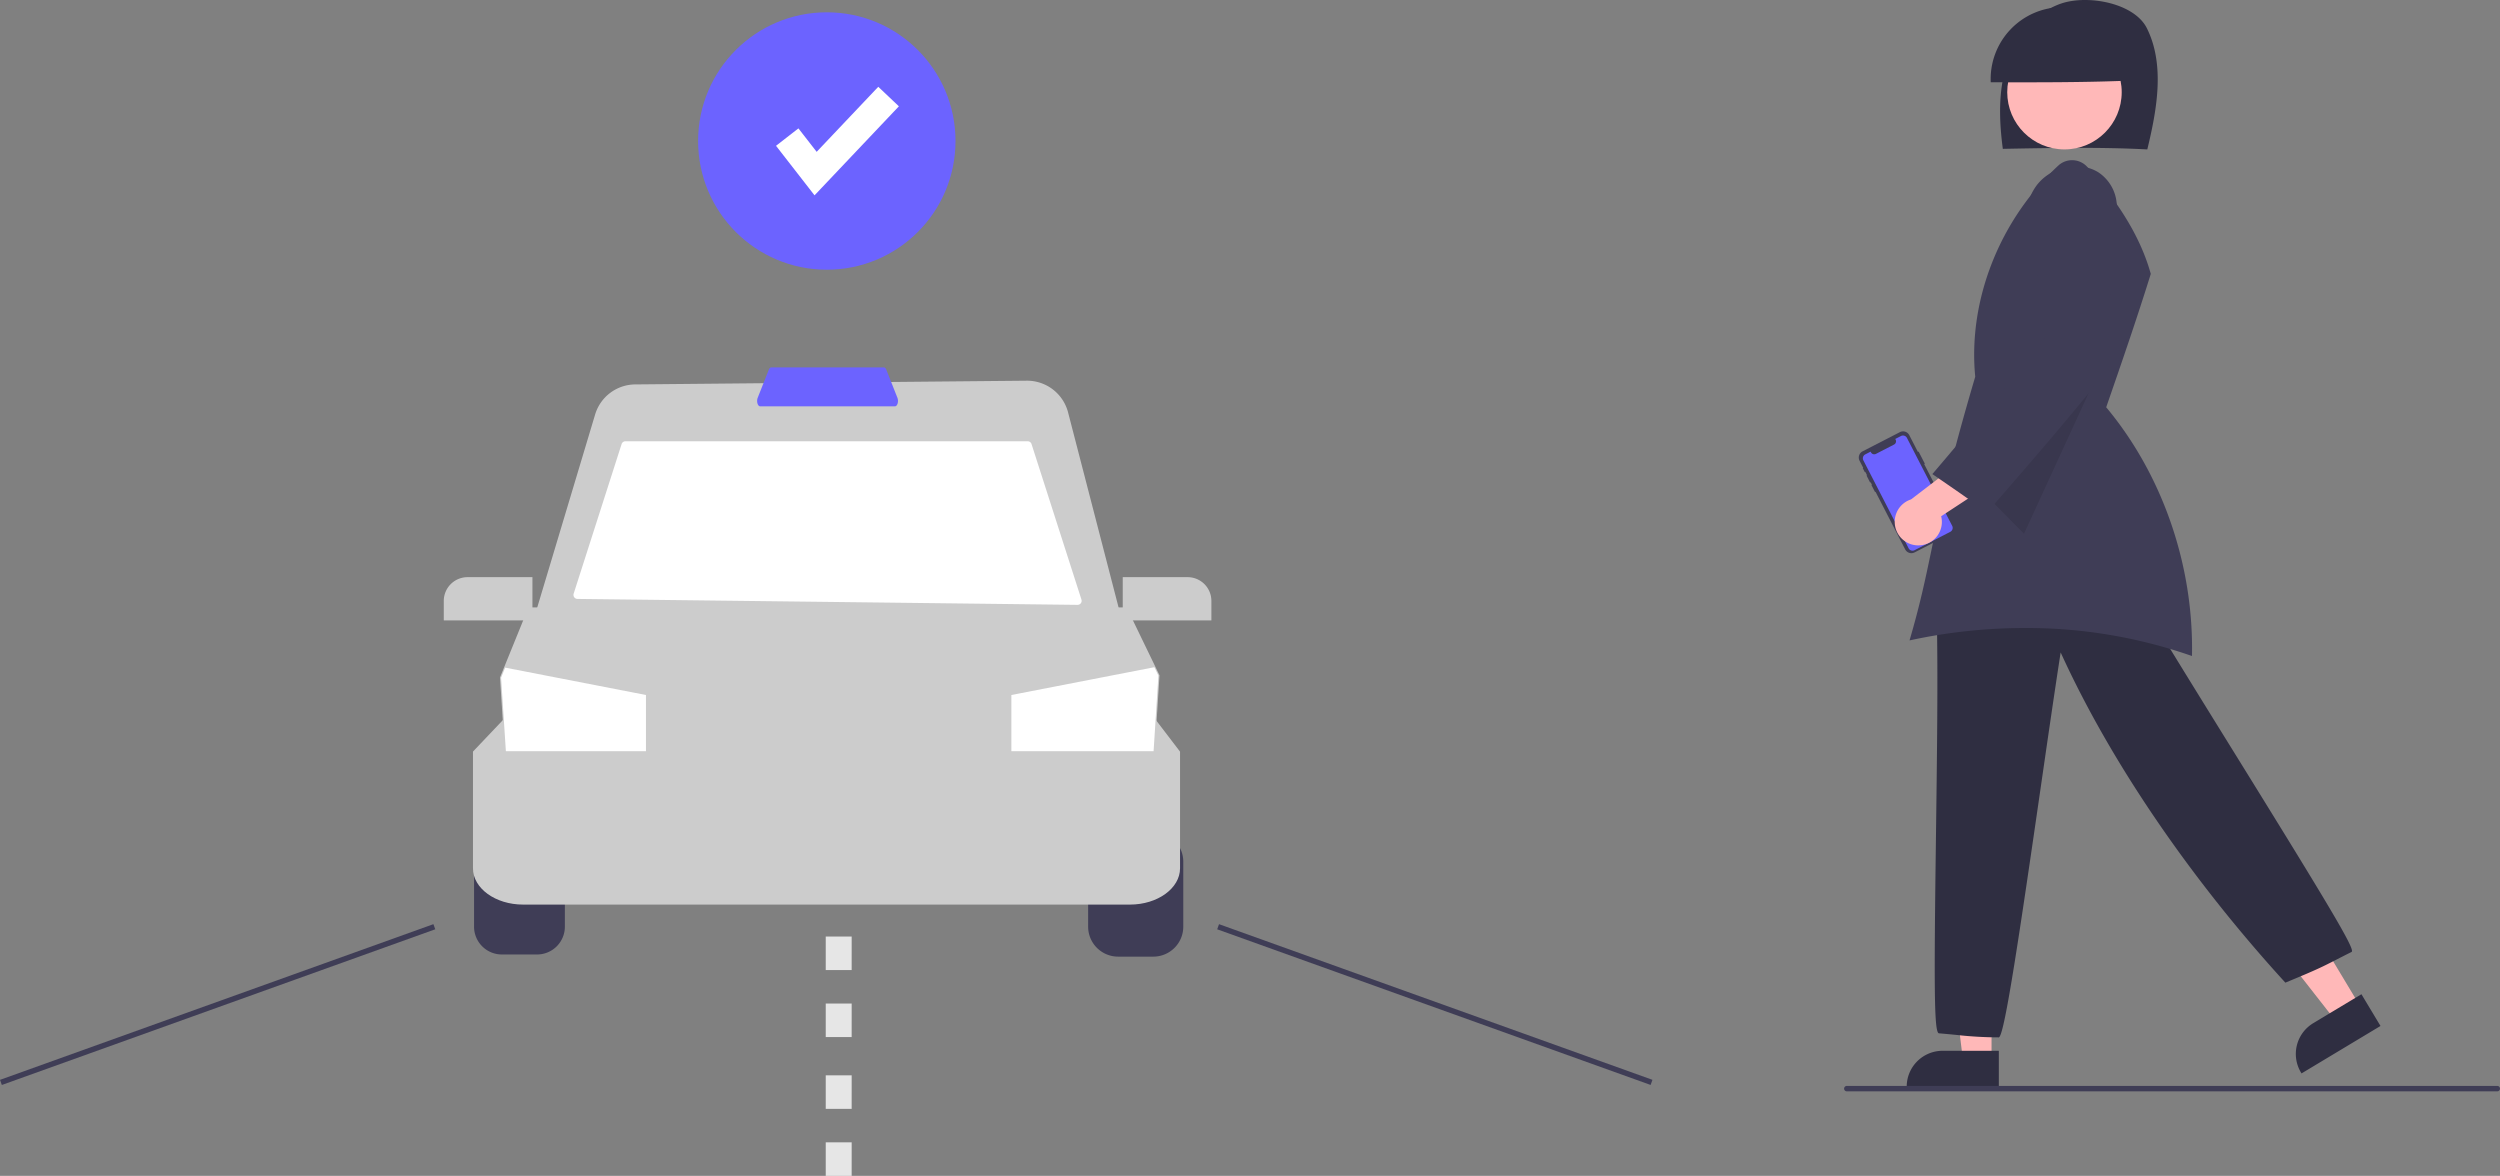 <svg xmlns="http://www.w3.org/2000/svg" data-name="Layer 1" width="918.582" height="432.051"><rect width="100%" height="100%" fill="#808080" stroke="none"/><path d="M184.392 306.4a10.221 10.221 0 0 0-10.21 10.21v23.886a10.221 10.221 0 0 0 10.21 10.21h12.95a10.221 10.221 0 0 0 10.209-10.21V316.61a10.221 10.221 0 0 0-10.21-10.21ZM423.773 351.5h-12.95a11.017 11.017 0 0 1-11.004-11.004V316.61a11.017 11.017 0 0 1 11.004-11.004h12.95a11.017 11.017 0 0 1 11.004 11.004v23.886a11.017 11.017 0 0 1-11.004 11.004Z" fill="#3f3d56"/><path d="M415.18 332.375H192.19c-10.149 0-18.405-5.982-18.405-13.336v-42.88l11.068-11.656H424.67l8.915 11.68v42.856c0 7.354-8.256 13.336-18.405 13.336Z" fill="#ccc"/><path d="M423.63 285.954H186.124l-2.414-37.009 1.536-3.787 8.928-21.969h219.797l12.071 24.948Z" fill="#ccc"/><path fill="#fff" d="m425.64 248.216-1.772 27.807h-52.254v-20.657l52.54-10.217 1.486 3.067zM237.345 255.366v20.657h-51.468l-1.764-27.013 1.502-3.702 51.73 10.058z"/><path d="M412.647 229.545h-217.15l23.16-77.202a15.495 15.495 0 0 1 14.763-11.093l143.811-1.37a15.564 15.564 0 0 1 15.22 11.664Z" fill="#ccc"/><path d="m395.93 222.245-183.752-2.179a1.485 1.485 0 0 1-1.396-1.938l17.615-54.96a1.485 1.485 0 0 1 1.414-1.032h147.796a1.485 1.485 0 0 1 1.414 1.031l18.34 57.14a1.485 1.485 0 0 1-1.43 1.938Z" fill="#fff"/><path d="M328.836 149.3h-49.528c-.418 0-.796-.41-.988-1.072a3.34 3.34 0 0 1 .079-2.059l4.084-10.328c.208-.527.548-.841.909-.841h41.36c.36 0 .7.314.909.84l4.084 10.33a3.34 3.34 0 0 1 .079 2.058c-.192.662-.57 1.073-.988 1.073Z" fill="#6c63ff"/><path d="M195.634 227.956h-32.575v-7.16a8.74 8.74 0 0 1 8.73-8.73h23.845ZM445.105 227.956h-32.574v-15.89h23.844a8.74 8.74 0 0 1 8.73 8.73Z" fill="#ccc"/><path fill="#3f3d56" d="m.001 396.774 159.247-57.207.676 1.882L.677 398.656zM447.236 341.454l.676-1.883 159.252 57.193-.676 1.882z"/><path d="M312.93 381.05H303.4V368.74h9.532Zm0-24.624H303.4v-12.311h9.532ZM312.93 432.05H303.4V419.74h9.532Zm0-24.624H303.4v-12.311h9.532Z" fill="#e6e6e6"/><path fill="#ffb8b8" d="M731.758 389.521H721.26l-4.996-40.493h15.494v40.493z"/><path d="M734.436 399.698h-33.85v-.429a13.19 13.19 0 0 1 13.175-13.175h20.675Z" fill="#2f2e41"/><path fill="#ffb8b8" d="m867.137 369.628-8.999 5.407-25.137-32.137 13.281-7.98 20.855 34.71z"/><path d="m845.658 394.406-.221-.367a13.191 13.191 0 0 1 4.508-18.08l17.722-10.648 7.007 11.661ZM734.488 381.165l-.181-.001a140.974 140.974 0 0 1-15.285-.88c-1.934-.19-4.033-.398-6.561-.606l-.087-.016c-1.725-.513-1.773-16.69-1.041-72.065.374-28.363.799-60.51.293-80.982l-.005-.201.152-.133c18.728-16.288 42.778-22.394 67.72-17.192l.185.038.096.163c10.318 17.458 25.897 42.604 40.962 66.924 34.584 55.826 44.476 72.244 43.392 73.482l-.131.102a575.58 575.58 0 0 0-5.642 2.863c-5.048 2.588-7.137 3.659-18.363 8.282l-.278.114-.202-.222c-35.09-38.452-64.293-81.405-82.356-121.113-2.11 13.556-4.672 31.257-7.379 49.96-7.784 53.783-13.045 89.197-15.163 91.354ZM788.99 54.903c3.535-14.592 6.529-31.05-.136-44.49-4.624-9.324-21.732-12.465-31.539-9.105S740.418 13.78 737.3 23.718s-2.756 20.647-1.397 30.977c18.036-.346 36.072-.693 53.088.208Z" fill="#2f2e41"/><circle cx="758.554" cy="33.867" r="21.032" fill="#ffb8b8"/><path d="M784.266 29.535a26.417 26.417 0 1 0-52.802.696c18.002.038 36.003.076 52.802-.696Z" fill="#2f2e41"/><path d="M743.942 230.752a183.811 183.811 0 0 1 61.464 10.29c.688-33.153-10.726-66.367-31.364-91.215l-.154-.186.08-.228c5.511-15.927 11.209-32.39 16.3-48.772l-.077-.275c-3.57-12.694-11.235-25.52-23.43-39.215a7.505 7.505 0 0 0-10.244-.52c-21.676 19.872-33.462 49.645-30.759 77.701l.008.083-.023.08c-9.55 32.35-13.016 48.966-16.074 63.626-2.23 10.695-4.162 19.955-8.04 33.186a199.253 199.253 0 0 1 42.313-4.555Z" fill="#3f3d56"/><path opacity=".1" d="m774.749 128.486-31.064 67.629-17.746-17.963 48.81-49.666z"/><path d="m705.023 166.05 2.166 4.208a.166.166 0 0 1-.071.223l-.105.053 11.283 21.923a2.573 2.573 0 0 1-1.11 3.465l-13.699 7.05a2.572 2.572 0 0 1-3.464-1.11l-10.887-21.155-.075.04a.117.117 0 0 1-.157-.05l-1.233-2.395a.117.117 0 0 1 .05-.158l.076-.039-.464-.902-.077.04a.122.122 0 0 1-.164-.054l-1.216-2.362a.122.122 0 0 1 .053-.164l.076-.04-.634-1.23-.077.039a.108.108 0 0 1-.146-.046l-.663-1.29a.109.109 0 0 1 .046-.146l.078-.04-1.344-2.61a2.572 2.572 0 0 1 1.11-3.464l13.698-7.05a2.573 2.573 0 0 1 3.465 1.11l3.158 6.137.105-.054a.165.165 0 0 1 .222.071Z" fill="#3f3d56"/><path d="m700.675 160.912 16.623 32.299a1.632 1.632 0 0 1-.704 2.197l-13.113 6.749a1.63 1.63 0 0 1-2.196-.7l-.002-.004-16.623-32.299a1.632 1.632 0 0 1 .704-2.198l1.963-1.01.13.252a1.344 1.344 0 0 0 1.81.58l6.668-3.433a1.344 1.344 0 0 0 .58-1.81l-.13-.251 2.092-1.077a1.632 1.632 0 0 1 2.198.704Z" fill="#6c63ff"/><path d="M705.493 200.371a8.61 8.61 0 0 0 7.754-10.687l25.596-16.77-14.598-6.306-22.068 16.891a8.658 8.658 0 0 0 3.316 16.872Z" fill="#ffb8b8"/><path d="m730.122 188.29-.323-.228c-6.091-4.484-12.854-9.12-19.394-13.604l-.393-.27.31-.362c13.958-16.332 27.933-33.39 41.449-49.893a.768.768 0 0 0-.026-.06l.127-.064.054-.066.03.024.08-.041-.368.028-4.166-32.67c-3.763-5.134-4.483-15.325.448-22.44 5.108-7.37 15.914-9.836 23.126-5.28a15.175 15.175 0 0 1 6.664 11.332 13.686 13.686 0 0 1-3.628 11.207c1.771 17.29 1.839 32.744 1.905 47.693v.15l-.092.122c-14.41 18.306-30.237 36.515-45.544 54.124Z" fill="#3f3d56"/><circle cx="303.795" cy="51.811" r="47.29" fill="#6c63ff"/><path fill="#fff" d="m299.288 71.773-14.154-18.199 8.231-6.402 6.702 8.617 22.64-23.9 7.571 7.173-30.99 32.711z"/><path d="M917.582 401h-239a1 1 0 0 1 0-2h239a1 1 0 0 1 0 2Z" fill="#3f3d56"/></svg>